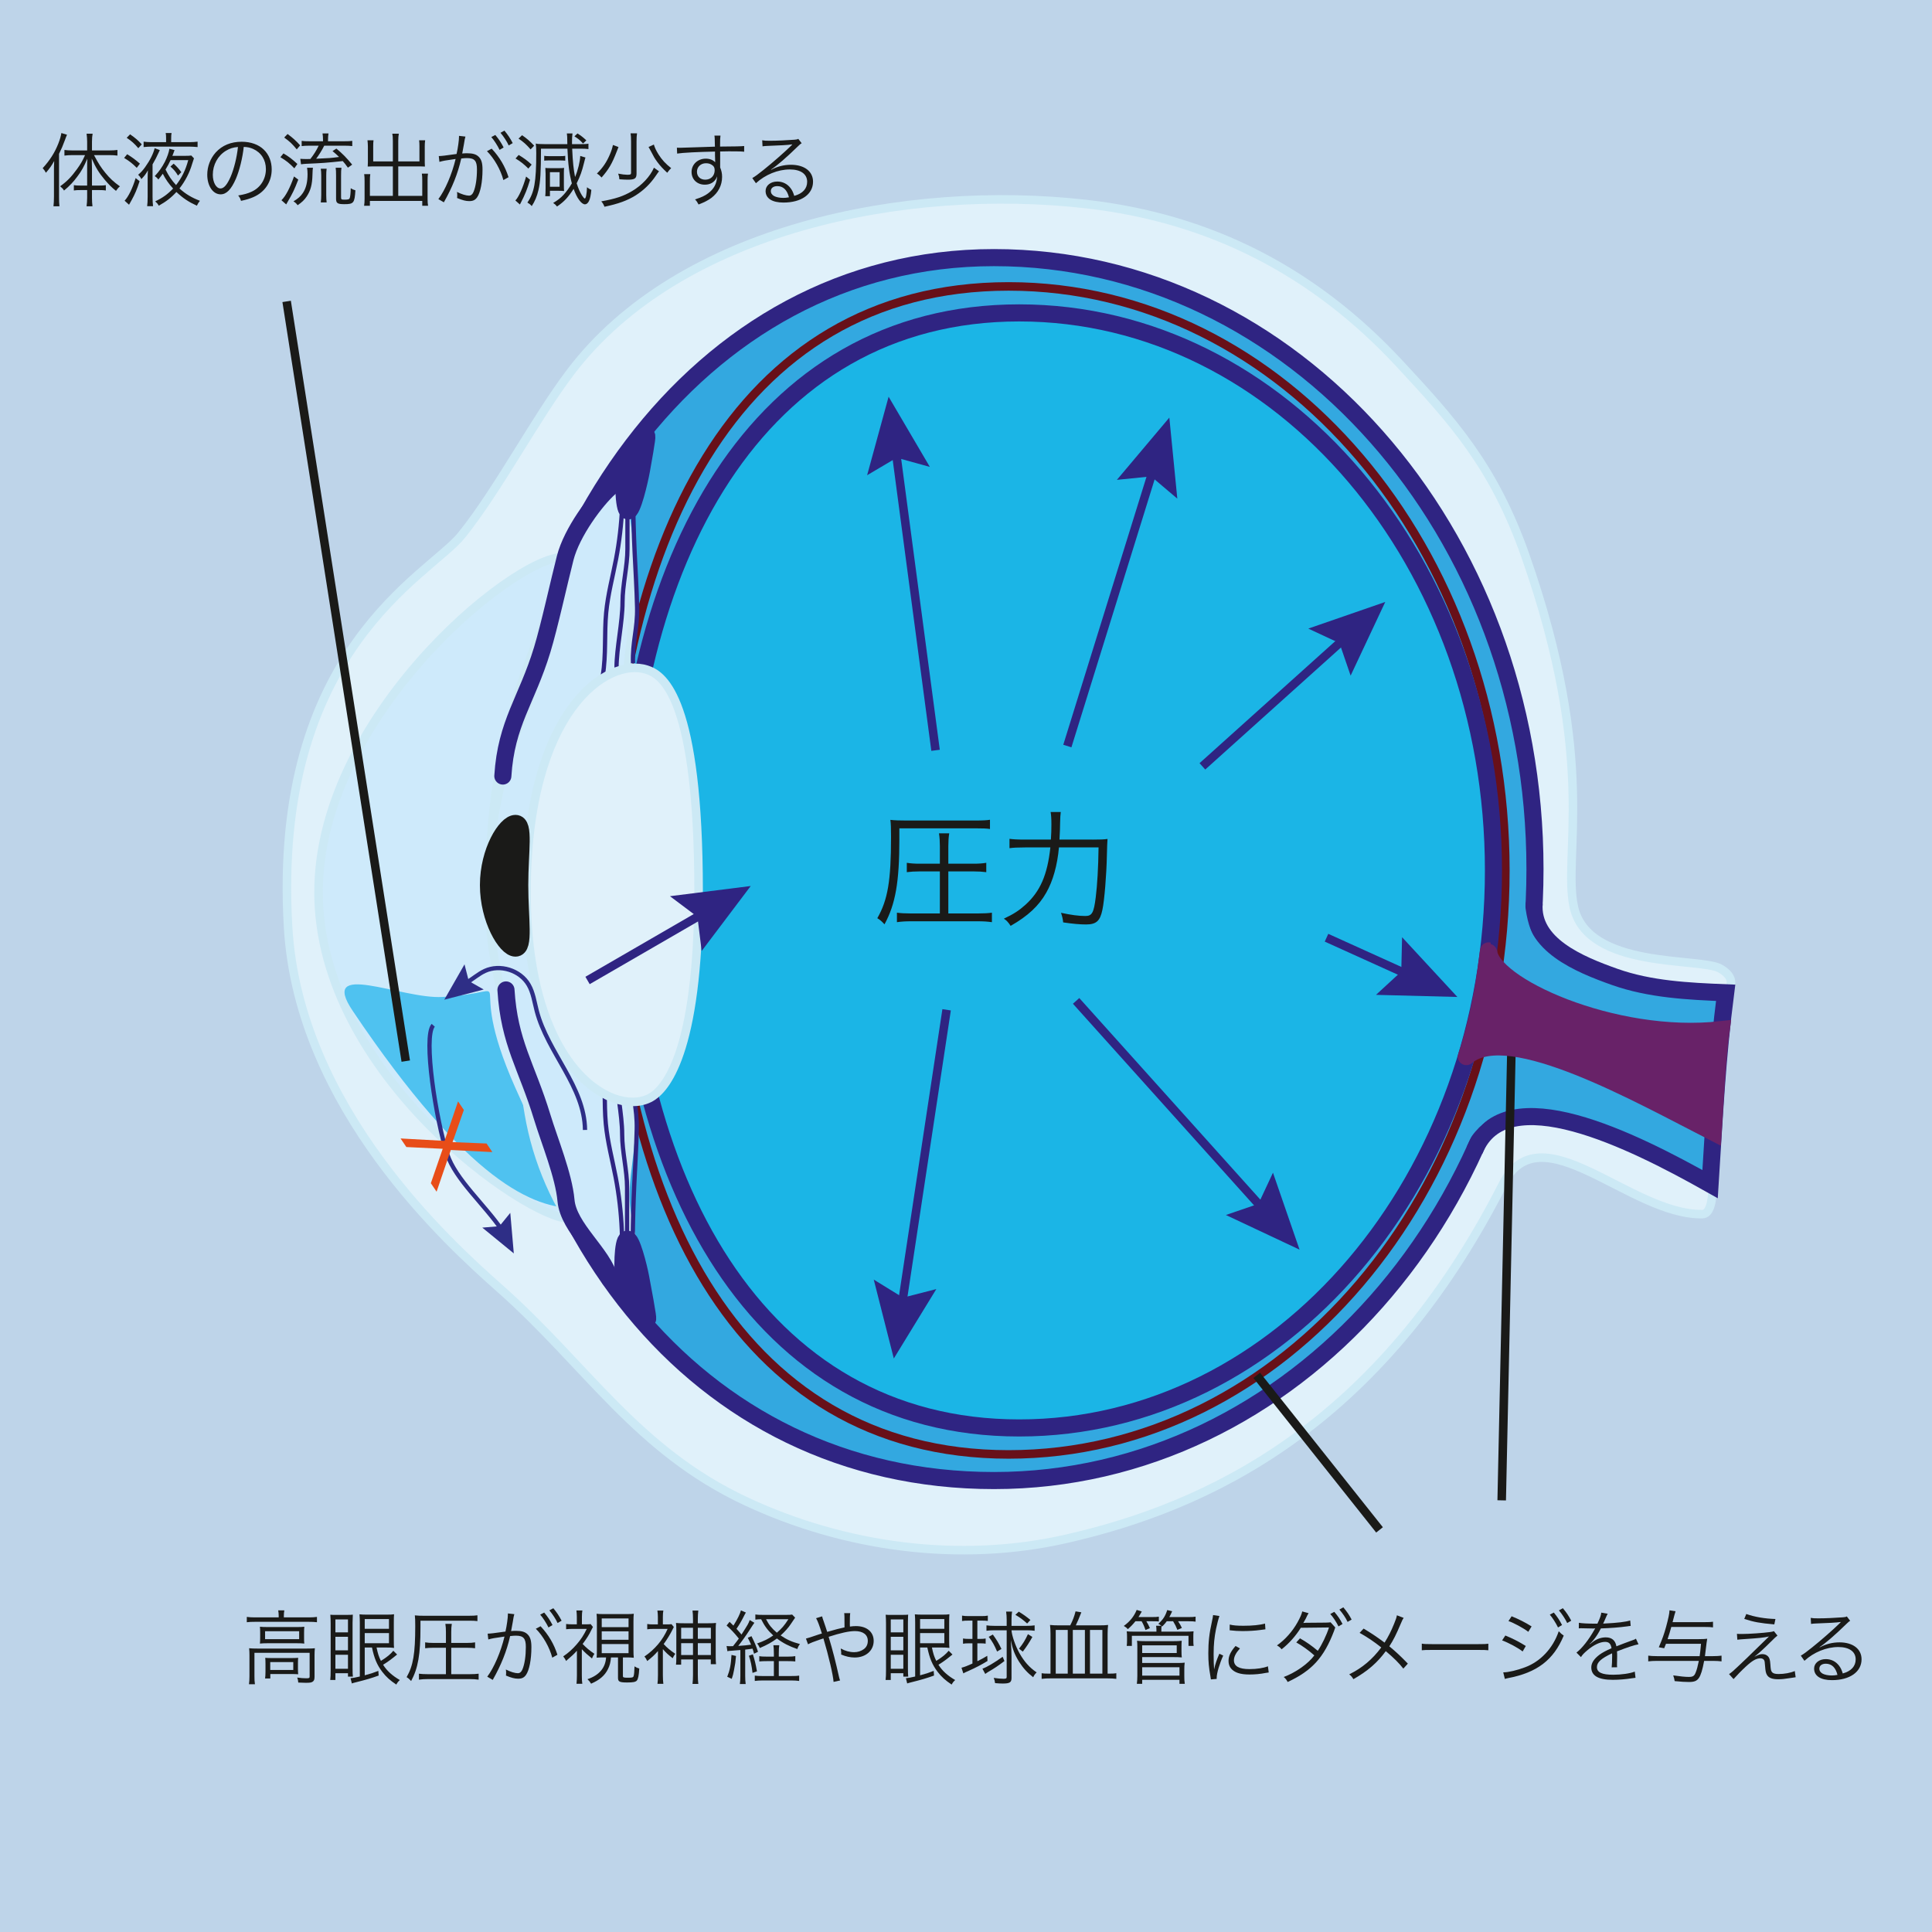 <?xml version="1.0" encoding="UTF-8"?>
<svg xmlns="http://www.w3.org/2000/svg" xmlns:xlink="http://www.w3.org/1999/xlink" width="1439px" height="1439px" viewBox="0 0 1439 1439" version="1.1">
  <title>Mitrogenol_healthy_eye_2_jp</title>
  <g id="Page-1" stroke="none" stroke-width="1" fill="none" fill-rule="evenodd">
    <g id="Mitrogenol_healthy_eye_2_jp">
      <g id="c" fill="#BED4E9" fill-rule="nonzero">
        <rect id="Rectangle" x="0" y="0" width="1439" height="1439"></rect>
      </g>
      <g id="d" transform="translate(213.5, 148.505)">
        <path d="M130.48,249.915 C157.74,215.895 185.22,163.195 211.47,128.585 C292.81,21.335 461.57,-11.645 595.36,3.465 C689.15,14.055 766.07,54.725 828.66,122.085 C868.19,164.625 899.06,198.455 922.5,265.085 C977.11,420.285 950.13,488.145 958.77,527.145 C969.1,573.755 1052.93,564.435 1067.77,572.905 C1075.8,577.485 1079.03,584.045 1071.59,590.955 C1041.05,619.315 1076.95,755.585 1054.32,755.825 C1000.26,756.405 933.96,678.295 905.88,733.485 C813.5,915.075 685.37,973.795 580.68,997.635 C500.97,1015.785 415.54,1003.975 342.33,969.795 C260.55,931.605 223.81,868.785 158.86,811.215 C120.89,777.565 9.04,676.745 1.1,542.415 C-11.19,334.575 106.19,280.255 130.49,249.925 L130.48,249.915 Z" id="Path" stroke="#CCE9F5" stroke-width="6.36" fill="#E0F1FA" fill-rule="nonzero"></path>
        <path d="M929.79,498.815 C929.79,750.345 749.39,954.245 526.85,954.245 C304.31,954.245 155.7,762.755 155.7,511.225 C155.7,259.695 304.31,43.375 526.85,43.375 C749.39,43.375 929.79,247.275 929.79,498.805 L929.79,498.815 Z" id="Path" stroke="#2F2482" stroke-width="12.73" fill="#33A8E0" fill-rule="nonzero"></path>
        <path d="M929.18,524.195 C926.84,554.985 962.8,569.765 989.14,579.105 C1015.48,588.445 1043.88,589.795 1071.8,590.945 C1065.5,640.035 1063.54,680.925 1060.22,733.465 C1002.52,700.995 907.63,653.305 884.74,708.285" id="Path" stroke="#2F2482" stroke-width="12.73" fill="#33A8E0" fill-rule="nonzero"></path>
        <path d="M918.57,507.195 C917.22,574.365 953.9,563.695 950.97,581.265 C950.15,586.175 921.62,545.895 920.74,550.795 C919.63,557.005 890.54,674.435 889.46,680.655 C888.17,688.085 918.84,649.545 917.49,656.955 C915.18,669.645 883.86,684.105 876.8,701.985" id="Path" stroke="#33A8E0" stroke-width="6.36"></path>
        <path d="M907.72,499.805 C907.72,740.035 742.07,934.785 537.73,934.785 C333.39,934.785 240.69,740.035 240.69,499.805 C240.69,259.575 333.39,64.825 537.73,64.825 C742.07,64.825 907.72,259.575 907.72,499.805 Z" id="Path" stroke="#681019" stroke-width="6.36"></path>
        <path d="M898.86,499.805 C898.86,729.145 740.72,915.065 545.64,915.065 C350.56,915.065 250.16,729.145 250.16,499.805 C250.16,270.465 350.56,84.545 545.64,84.545 C740.72,84.545 898.86,270.465 898.86,499.805 Z" id="Path" stroke="#2F2482" stroke-width="12.73" fill="#1BB5E6" fill-rule="nonzero"></path>
        <g id="Group" transform="translate(432.35, 146.975)">
          <line x1="21.01" y1="37.66" x2="50.98" y2="263.37" id="Path" stroke="#2F2482" stroke-width="6.36"></line>
          <polygon id="Path" fill="#2F2482" fill-rule="nonzero" points="0 58.48 22.04 45.45 46.72 52.28 16.01 0"></polygon>
        </g>
        <g id="Group" transform="translate(581.49, 162.535)">
          <line x1="64.7" y1="36.29" x2="0" y2="244.63" id="Path" stroke="#2F2482" stroke-width="6.36"></line>
          <polygon id="Path" fill="#2F2482" fill-rule="nonzero" points="36.89 46.37 62.36 43.8 81.9 60.35 75.96 -5.68434189e-14"></polygon>
        </g>
        <g id="Group" transform="translate(588.01, 596.985)">
          <line x1="141.04" y1="157.02" x2="0" y2="0" id="Path" stroke="#2F2482" stroke-width="6.36"></line>
          <polygon id="Path" fill="#2F2482" fill-rule="nonzero" points="146.63 127.97 135.78 151.17 111.56 159.47 166.43 185.28"></polygon>
        </g>
        <g id="Group" transform="translate(437.29, 603.615)">
          <line x1="20.63" y1="222.15" x2="54.27" y2="1.13686838e-13" id="Path" stroke="#2F2482" stroke-width="6.36"></line>
          <polygon id="Path" fill="#2F2482" fill-rule="nonzero" points="46.61 208.01 21.8 214.38 0 200.95 14.94 259.72"></polygon>
        </g>
        <g id="Group" transform="translate(682.07, 299.845)">
          <line x1="107.94" y1="25.4" x2="1.13686838e-13" y2="122.45" id="Path" stroke="#2F2482" stroke-width="6.36"></line>
          <polygon id="Path" fill="#2F2482" fill-rule="nonzero" points="78.89 19.83 102.1 30.66 110.41 54.88 136.2 0"></polygon>
        </g>
        <g id="Group" transform="translate(774.52, 549.545)">
          <line x1="62.85" y1="28.84" x2="1.13686838e-13" y2="0.39" id="Path" stroke="#2F2482" stroke-width="6.36"></line>
          <polygon id="Path" fill="#2F2482" fill-rule="nonzero" points="56.28 0 55.68 25.6 36.84 42.94 97.46 44.51"></polygon>
        </g>
        <line x1="814" y1="990.995" x2="722.54" y2="875.885" id="Path" stroke="#1A1A18" stroke-width="6.36" fill="#1A1A18" fill-rule="nonzero"></line>
        <line x1="905" y1="968.995" x2="912.67" y2="614.255" id="Path" stroke="#1A1A18" stroke-width="6.36" fill="#1A1A18" fill-rule="nonzero"></line>
        <g id="Group" transform="translate(878.645, 559.245)" fill="#682268" fill-rule="nonzero" stroke="#682268" stroke-width="12.73">
          <path d="M8.545,48.38 C2.795,73.09 -0.935,81.25 0.205,78.84 C0.335,78.57 3.785,73.32 9.535,48.61 C15.285,23.9 16.865,0.58 16.565,0.51 C16.265,0.44 14.295,23.67 8.545,48.38 Z" id="Path"></path>
          <path d="M16.595,0 C16.415,25.39 109.655,68.29 189.825,59.18 C186.985,79.49 185.375,112.53 183.885,135.55 C128.355,107.12 32.735,53.22 0.795,78.63" id="Path"></path>
        </g>
        <path d="M23.76,516.105 C23.76,652.075 179.4,759.065 210.2,759.065 C221.74,759.065 153.49,632.005 151.85,502.005 C150.16,367.675 219.79,270.525 209.07,267.055 C180.06,257.665 23.75,380.135 23.75,516.105 L23.76,516.105 Z" id="Path" stroke="#CCE9F5" stroke-width="6.36" fill="#CEEAFB" fill-rule="nonzero"></path>
        <path d="M49.32,604.595 C135.61,732.775 184.33,751.435 215.12,751.435 C226.66,751.435 215.78,763.745 170.27,661.565 C129.72,570.525 178.67,590.455 116.03,594.055 C85.58,595.805 23.27,565.905 49.32,604.595 Z" id="Path" fill="#4FC2F0" fill-rule="nonzero"></path>
        <line x1="88.72" y1="641.835" x2="0" y2="75.995" id="Path" stroke="#1A1A18" stroke-width="6.36" fill="#1A1A18" fill-rule="nonzero"></line>
        <path d="M193.99,312.515 C189.71,331.585 187.51,351.165 181.62,369.795 C178.55,379.505 174.5,388.875 170.91,398.395 C147.2,461.275 143.85,531.635 161.48,596.485 C165.39,610.855 170.29,624.965 173.5,639.515 C176.99,655.365 178.44,671.605 181.63,687.515 C188.75,722.955 204.7,756.595 227.65,784.535 C235.92,794.595 245.52,804.235 257.76,808.675 C264.16,789.795 254.45,769.635 252.59,749.785 C251.14,734.365 254.49,718.955 255.83,703.525 C259.4,662.235 248.51,621.195 245.58,579.855 C244.35,562.555 244.52,545.185 244.69,527.835 C244.94,502.795 245.18,477.755 245.43,452.715 C245.59,436.265 245.76,419.805 247.09,403.415 C249.77,370.605 257.13,338.215 257.82,305.305 C258.32,281.105 255.21,256.995 252.09,232.995 C251.24,226.435 247.39,210.835 238.49,214.275 C231.7,216.895 223.27,237.395 219.89,243.615 C208.14,265.245 199.38,288.495 193.98,312.515 L193.99,312.515 Z" id="Path" stroke="#CCE9F5" stroke-width="6.36" fill="#CEEAFB" fill-rule="nonzero"></path>
        <path d="M245.7,348.935 C245.7,334.305 250.17,314.905 250.17,300.015 C250.17,286.875 253.84,273.215 253.84,260.415 C253.84,235.975 253.84,210.235 253.84,185.185" id="Path" stroke="#2F2482" stroke-width="3.18"></path>
        <path d="M257.99,345.515 C257.36,329.805 261.4,319.825 261.03,303.835 C260.71,289.725 259.82,276.275 259.18,262.525 C257.97,236.275 257.67,208.635 258.32,181.725" id="Path" stroke="#2F2482" stroke-width="3.18"></path>
        <path d="M235.47,354.555 C238.01,339.325 236.53,323.345 237.99,307.845 C239.28,294.165 242.83,281.125 245.38,267.795 C250.24,242.345 251.42,215.545 248.82,189.455" id="Path" stroke="#2F2482" stroke-width="3.18"></path>
        <path d="M262.13,186.795 C265.44,187.755 272.87,154.045 264.27,201.795 C262.92,209.305 257.51,232.965 254.2,232.005 C250.89,231.045 250.18,205.655 252.3,198.325 C254.42,190.995 258.82,185.835 262.13,186.795 Z" id="Path" stroke="#2F2482" stroke-width="12.73" fill="#33A8E0" fill-rule="nonzero"></path>
        <path d="M245.43,647.455 C245.43,662.085 249.9,681.485 249.9,696.375 C249.9,709.515 253.57,723.175 253.57,735.975 C253.57,760.415 253.57,786.155 253.57,811.205" id="Path" stroke="#2F2482" stroke-width="3.18"></path>
        <path d="M257.72,650.875 C257.09,666.585 261.13,676.565 260.76,692.555 C260.44,706.665 259.55,720.115 258.91,733.865 C257.7,760.115 257.4,787.755 258.05,814.665" id="Path" stroke="#2F2482" stroke-width="3.18"></path>
        <path d="M235.21,641.835 C237.75,657.065 236.27,673.045 237.73,688.545 C239.02,702.225 242.57,715.265 245.12,728.595 C249.98,754.045 251.16,780.845 248.56,806.935" id="Path" stroke="#2F2482" stroke-width="3.18"></path>
        <path d="M261.5,817.725 C264.81,816.765 275.08,863.335 263.64,802.725 C262.23,795.225 256.88,773.545 253.57,774.505 C250.26,775.465 249.55,798.865 251.67,806.195 C253.79,813.525 258.19,818.685 261.5,817.725 Z" id="Path" stroke="#2F2482" stroke-width="12.73" fill="#33A8E0" fill-rule="nonzero"></path>
        <path d="M178.67,516.105 C178.67,652.075 246.86,685.145 272.51,668.115 C283.09,661.095 308.39,631.995 306.76,502.005 C305.07,367.675 278.86,353.715 268.15,350.245 C239.14,340.855 178.67,380.125 178.67,516.095 L178.67,516.105 Z" id="Path" stroke="#CCE9F5" stroke-width="6.36" fill="#E0F1FA" fill-rule="nonzero"></path>
        <path d="M240.69,214.705 C230.29,223.875 212.42,247.815 207.48,267.065 C202.86,285.085 195.77,317.645 190.35,335.445 C178.79,373.405 163.49,389.895 161.03,429.505" id="Path" stroke="#2F2482" stroke-width="12.73" stroke-linecap="round"></path>
        <path d="M240.69,804.195 C235.75,784.955 209.91,766.385 208.06,745.565 C206.41,727.035 195.76,701.255 190.34,683.465 C178.78,645.505 165.81,628.425 163.36,588.825" id="Path" stroke="#2F2482" stroke-width="12.73" stroke-linecap="round"></path>
        <path d="M150.32,510.745 C150.32,536.115 163.45,557.665 170.45,557.665 C177.45,557.665 173.61,536.115 173.61,510.745 C173.61,485.375 177.46,464.805 170.45,464.805 C163.44,464.805 150.32,485.375 150.32,510.745 Z" id="Path" stroke="#1A1A18" stroke-width="12.73" fill="#1A1A18" fill-rule="nonzero"></path>
        <g id="Group" transform="translate(224.12, 511.415)">
          <line x1="88.66" y1="19.03" x2="0" y2="70.36" id="Path" stroke="#2F2482" stroke-width="6.36"></line>
          <polygon id="Path" fill="#2F2482" fill-rule="nonzero" points="61.38 7.59 81.85 22.97 85 48.39 121.54 -1.13686838e-13"></polygon>
        </g>
        <g id="Group" transform="translate(117.43, 569.765)">
          <path d="M104.8,123.35 C104.51,91.18 76.98,65.82 68.85,34.69 C67.13,28.1 66.24,21.15 62.84,15.26 C56.58,4.41 41.56,-0.35 30.19,4.91 C25.4,7.12 21.43,10.76 16.85,13.38 C16.29,13.7 15.69,14.17 15.05,14.74" id="Path" stroke="#2E2E86" stroke-width="3.18"></path>
          <polygon id="Path" fill="#2E2E86" fill-rule="nonzero" points="15.05 0 18.22 12.41 29.35 18.74 -5.68434189e-14 26.32"></polygon>
        </g>
        <g id="Group" transform="translate(106.397, 615.155)">
          <path d="M2.783,0 C-4.937,8.54 5.003,71.13 13.173,95.98 C19.423,115 41.233,133.66 54.263,152.94" id="Path" stroke="#2E2E86" stroke-width="3.18"></path>
          <polygon id="Path" fill="#2E2E86" fill-rule="nonzero" points="39.333 150.71 52.093 149.64 60.173 139.71 62.793 169.91"></polygon>
        </g>
        <polygon id="Path" fill="#E84D18" fill-rule="nonzero" points="107.41 732.775 116.25 707.145 89.17 705.835 84.85 699.445 117.61 701.245 127.67 671.835 131.99 678.225 123.58 702.175 148.9 703.205 153.22 709.595 122.28 708.035 111.68 739.095 107.4 732.765"></polygon>
      </g>
      <g id="e" transform="translate(31.79, 97.29)" fill="#1A1A18" fill-rule="nonzero">
        <g id="Group" transform="translate(152.03, 1099.88)">
          <path d="M23.76,6.36 C23.76,4.8 23.64,3.66 23.4,2.28 L27.96,2.28 C27.72,3.6 27.6,4.74 27.6,6.3 L27.6,7.5 L46.32,7.5 C48.84,7.5 50.4,7.38 52.26,7.14 L52.26,11.1 C50.34,10.86 48.72,10.8 46.32,10.8 L5.94,10.8 C3.6,10.8 1.86,10.86 5.68434189e-14,11.1 L5.68434189e-14,7.14 C1.74,7.38 3.48,7.5 6.06,7.5 L23.76,7.5 L23.76,6.36 L23.76,6.36 Z M1.98,35.88 C1.98,33.78 1.92,32.28 1.74,30.48 C3.48,30.66 5.16,30.72 7.68,30.72 L44.88,30.72 C47.82,30.72 49.14,30.66 50.7,30.48 C50.52,32.34 50.46,33.66 50.46,35.76 L50.46,51.66 C50.46,53.7 50.1,54.72 49.08,55.38 C48.12,56.04 47.1,56.22 43.92,56.22 C42.54,56.22 42.18,56.22 38.34,56.04 C38.22,54.42 38.04,53.7 37.56,52.32 C39.96,52.68 42.24,52.86 44.34,52.86 C46.44,52.86 46.8,52.68 46.8,51.48 L46.8,33.9 L5.7,33.9 L5.7,51.18 C5.7,53.82 5.76,55.26 6.06,57.3 L1.62,57.3 C1.86,55.68 1.98,53.58 1.98,51.24 L1.98,35.88 L1.98,35.88 Z M9.96,19.02 C9.96,17.1 9.9,15.72 9.78,14.46 C11.34,14.64 12.9,14.7 15.48,14.7 L37.74,14.7 C40.08,14.7 41.16,14.64 42.84,14.46 C42.72,16.2 42.66,17.04 42.66,19.08 L42.66,22.32 C42.66,24.96 42.66,25.68 42.84,27 C41.1,26.82 39.9,26.76 37.32,26.76 L15.18,26.76 C12.9,26.76 11.7,26.82 9.78,27 C9.9,25.74 9.96,24.66 9.96,22.32 L9.96,19.02 L9.96,19.02 Z M13.62,23.7 L39,23.7 L39,17.82 L13.62,17.82 L13.62,23.7 Z M38.1,45.6 C38.1,47.76 38.16,48.66 38.28,49.86 C36.72,49.74 34.86,49.68 32.76,49.68 L17.52,49.68 L17.52,52.98 L13.62,52.98 C13.8,51.72 13.92,50.16 13.92,48 L13.92,42 C13.92,40.08 13.86,38.88 13.74,37.62 C15.12,37.74 16.38,37.8 18.6,37.8 L33,37.8 C35.28,37.8 36.72,37.74 38.28,37.62 C38.16,38.82 38.1,39.72 38.1,41.7 L38.1,45.6 L38.1,45.6 Z M17.46,46.68 L34.62,46.68 L34.62,40.8 L17.46,40.8 L17.46,46.68 Z" id="Shape"></path>
          <path d="M62.16,54.12 C62.4,52.2 62.46,50.1 62.46,46.74 L62.46,12.06 C62.46,9.66 62.4,8.28 62.22,5.52 C63.66,5.64 63.78,5.64 66.66,5.64 L74.58,5.64 C77.1,5.64 77.94,5.58 78.96,5.46 C78.88,6.22 78.82,8.22 78.78,11.46 L78.78,45 C78.78,48.66 78.84,50.1 79.02,51.6 L75.36,51.6 L75.36,49.08 L66,49.08 L66,54.12 L62.16,54.12 L62.16,54.12 Z M66,18.66 L75.36,18.66 L75.36,9 L66,9 L66,18.66 Z M66,32.04 L75.36,32.04 L75.36,21.96 L66,21.96 L66,32.04 Z M66,45.78 L75.36,45.78 L75.36,35.34 L66,35.34 L66,45.78 Z M87.84,29.94 L87.84,50.64 C92.16,49.5 94.14,48.84 97.98,47.34 L98.22,50.82 C92.88,52.74 89.34,53.82 80.7,55.98 C79.62,56.22 78.9,56.46 78.24,56.7 L77.28,52.8 C79.2,52.62 80.16,52.44 84.18,51.54 L84.18,11.46 C84.18,9.24 84.12,7.44 83.94,5.22 C85.74,5.4 87.18,5.46 89.82,5.46 L103.92,5.46 C106.86,5.46 108.48,5.4 109.68,5.16 C109.56,6.54 109.5,8.1 109.5,11.76 L109.5,24.18 C109.5,27.78 109.56,29.22 109.68,30.24 C108.06,30 106.56,29.94 103.98,29.94 L96.66,29.94 C97.62,34.5 98.28,36.66 99.9,39.9 C104.64,36.9 106.98,34.98 109.14,32.34 L111.96,35.16 C106.74,39.36 105.54,40.26 101.52,42.78 C104.34,47.28 108.24,50.82 114,54.18 C112.74,55.26 112.2,55.98 111.36,57.54 C106.74,54.48 103.8,51.84 100.86,48 C96.96,42.84 94.98,38.16 93.24,29.94 L87.84,29.94 L87.84,29.94 Z M87.84,16.02 L105.9,16.02 L105.9,8.76 L87.84,8.76 L87.84,16.02 Z M87.84,26.76 L105.9,26.76 L105.9,19.2 L87.84,19.2 L87.84,26.76 Z" id="Shape"></path>
          <path d="M129.36,15 C129.36,35.04 127.56,45.42 122.4,54.9 C121.2,53.58 120.36,52.8 119.04,52.02 C123.96,43.44 125.46,34.5 125.46,13.92 C125.46,9.9 125.4,7.92 125.16,6 C127.32,6.24 129.36,6.3 132.48,6.3 L165.06,6.3 C168.48,6.3 170.4,6.18 171.78,5.94 L171.78,10.26 C170.04,10.02 168.42,9.96 165.06,9.96 L129.36,9.96 L129.36,15 Z M148.32,30.12 L138.96,30.12 C136.5,30.12 134.7,30.24 132.84,30.48 L132.84,26.1 C134.64,26.4 136.62,26.52 138.96,26.52 L148.32,26.52 L148.32,18.3 C148.32,16.2 148.2,14.16 147.9,12.3 L152.7,12.3 C152.4,14.1 152.28,16.14 152.28,18.3 L152.28,26.52 L163.92,26.52 C166.44,26.52 168.3,26.4 170.04,26.1 L170.04,30.48 C168.18,30.24 166.44,30.12 163.92,30.12 L152.28,30.12 L152.28,49.8 L166.08,49.8 C168.96,49.8 171,49.68 172.68,49.44 L172.68,53.88 C170.58,53.58 168.6,53.46 166.14,53.46 L134.76,53.46 C132.3,53.46 130.32,53.58 128.22,53.88 L128.22,49.44 C130.02,49.68 131.94,49.8 134.7,49.8 L148.32,49.8 L148.32,30.12 Z" id="Shape"></path>
          <path d="M179.4,19.62 C181.56,19.56 183.84,19.32 192.66,18.06 C193.68,13.56 194.46,7.86 194.46,5.34 L194.46,4.56 L199.26,5.1 C198.9,6.24 198.6,7.62 198.12,10.86 C197.88,12.36 197.34,15.12 196.86,17.7 C198.24,17.58 199.02,17.52 200.4,17.52 C204.66,17.52 207.18,18.24 209.04,20.04 C211.14,22.02 211.98,24.78 211.98,29.7 C211.98,38.88 210.42,46.86 207.96,50.34 C206.52,52.38 204.9,53.16 202.08,53.16 C199.5,53.16 196.98,52.5 193.02,50.82 C193.14,49.92 193.14,49.5 193.14,48.66 C193.14,47.76 193.14,47.4 192.96,46.32 C196.38,48.06 199.74,49.08 201.9,49.08 C203.4,49.08 204.54,48.12 205.32,46.2 C206.94,42.36 207.84,36.24 207.84,29.52 C207.84,23.16 206.04,21.12 200.46,21.12 C199.14,21.12 198.36,21.18 196.14,21.42 C193.62,32.64 189.42,43.08 183.18,54.06 L179.1,51.66 C184.08,45.12 189.24,33.12 191.94,21.78 C184.26,22.86 182.58,23.16 179.88,23.94 L179.4,19.62 L179.4,19.62 Z M218.82,14.1 C224.76,20.46 228.84,27.42 231.36,35.34 L227.52,37.5 C225.54,29.88 220.68,21.3 215.28,15.96 L218.82,14.1 L218.82,14.1 Z M221.52,3.9 C224.22,7.14 225.9,9.66 227.7,13.2 L224.7,15 C223.2,11.82 220.32,7.38 218.52,5.46 L221.52,3.9 Z M228.3,0.66 C231,3.96 232.5,6.18 234.48,9.96 L231.48,11.7 C230.22,8.88 227.7,4.98 225.36,2.28 L228.3,0.66 Z" id="Shape"></path>
          <path d="M249.54,50.64 C249.54,53.7 249.66,55.62 249.9,56.94 L245.58,56.94 C245.76,55.08 245.88,53.04 245.88,50.64 L245.88,32.34 C243.3,35.16 242.58,35.82 237.78,39.96 C237.42,39 236.4,37.38 235.68,36.54 C239.4,34.02 242.52,31.26 245.58,27.72 C248.76,24.12 250.98,20.7 253.2,16.08 L242.46,16.08 C240.96,16.08 239.46,16.14 237.84,16.32 L237.84,12.42 C239.4,12.6 240.72,12.66 242.34,12.66 L245.82,12.66 L245.82,7.08 C245.82,5.64 245.7,3.72 245.52,2.34 L249.96,2.34 C249.72,3.48 249.6,5.22 249.6,7.14 L249.6,12.66 L253.26,12.66 C254.76,12.66 255.6,12.6 256.08,12.48 L257.82,14.64 C257.52,15.12 257.28,15.54 256.68,16.8 C255.06,20.28 253.02,23.46 250.14,27.3 C252.78,30.06 255.24,32.16 258.9,34.62 C258.12,35.76 257.58,36.78 257.1,38.1 C253.62,35.28 251.82,33.66 249.54,31.2 L249.54,50.64 L249.54,50.64 Z M266.4,37.32 C263.82,37.32 261.9,37.38 260.58,37.5 C260.7,36.06 260.76,33.96 260.76,31.44 L260.76,10.92 C260.76,7.86 260.7,6.78 260.52,4.8 C262.02,4.98 263.22,5.04 266.4,5.04 L282.48,5.04 C285.54,5.04 286.74,4.98 288.24,4.8 C288.06,6.42 288,7.98 288,10.92 L288,31.44 C288,34.32 288.06,35.7 288.24,37.56 C286.56,37.38 284.82,37.32 282.42,37.32 L280.14,37.32 L280.14,51.24 C280.14,52.26 280.8,52.44 283.98,52.44 C287.16,52.44 287.82,52.2 288.12,51.18 C288.48,50.1 288.66,47.82 288.78,43.98 C290.1,44.82 290.88,45.18 292.32,45.6 C292.02,50.82 291.48,53.46 290.46,54.6 C289.5,55.62 287.64,55.98 283.32,55.98 C277.62,55.98 276.48,55.38 276.48,52.5 L276.48,37.32 L271.26,37.32 C270.96,41.04 270.3,43.44 268.98,46.08 C266.58,50.88 262.8,54.12 256.44,56.88 C255.6,55.5 255.06,54.84 253.74,53.52 C262.32,50.7 267.18,45.06 267.6,37.32 L266.4,37.32 L266.4,37.32 Z M264.36,14.76 L284.34,14.76 L284.34,8.28 L264.36,8.28 L264.36,14.76 Z M264.36,24.18 L284.34,24.18 L284.34,17.88 L264.36,17.88 L264.36,24.18 Z M264.36,34.14 L284.34,34.14 L284.34,27.36 L264.36,27.36 L264.36,34.14 Z" id="Shape"></path>
          <path d="M309.9,50.52 C309.9,53.22 310.02,54.96 310.26,57 L305.88,57 C306.12,55.5 306.24,53.22 306.24,50.52 L306.24,32.58 C303.42,35.76 302.04,37.02 298.26,40.02 C297.48,38.4 297.12,37.74 296.16,36.66 C303.96,31.32 309.84,24.36 313.44,16.08 L302.94,16.08 C300.96,16.08 299.7,16.14 298.26,16.38 L298.26,12.42 C299.64,12.66 300.66,12.72 302.76,12.72 L306.18,12.72 L306.18,7.08 C306.18,5.7 306.06,3.72 305.82,2.4 L310.26,2.4 C310.02,3.42 309.9,5.28 309.9,7.14 L309.9,12.72 L312.9,12.72 C314.64,12.72 315.66,12.66 316.32,12.54 L318.06,14.64 C317.9,14.88 317.62,15.44 317.22,16.32 C315.78,19.38 312.84,24.24 310.5,27.36 C312.9,30 315.3,32.04 319.14,34.62 C318.24,35.88 317.7,36.72 317.22,37.92 C313.74,35.22 312.06,33.66 309.9,31.14 L309.9,50.52 L309.9,50.52 Z M332.34,8.76 C332.34,6.18 332.22,4.2 331.98,2.4 L336.3,2.4 C336.06,4.44 335.94,6.18 335.94,8.82 L335.94,11.88 L343.62,11.88 C346.68,11.88 348.06,11.82 349.5,11.64 C349.32,13.08 349.26,14.22 349.26,16.92 L349.26,36.9 C349.26,39.42 349.32,40.8 349.5,42.36 L345.6,42.36 L345.6,38.82 L335.94,38.82 L335.94,50.22 C335.94,53.1 336.06,55.26 336.3,57.06 L331.98,57.06 C332.22,55.02 332.34,53.1 332.34,50.34 L332.34,38.82 L323.52,38.82 L323.52,42.72 L319.68,42.72 C319.86,41.16 319.92,39.72 319.92,37.26 L319.92,16.92 C319.92,14.52 319.86,13.26 319.68,11.64 C321,11.82 322.56,11.88 325.56,11.88 L332.34,11.88 L332.34,8.76 L332.34,8.76 Z M323.52,15.24 L323.52,23.46 L332.34,23.46 L332.34,15.24 L323.52,15.24 Z M323.52,26.7 L323.52,35.52 L332.34,35.52 L332.34,26.7 L323.52,26.7 Z M345.66,23.46 L345.66,15.24 L335.94,15.24 L335.94,23.46 L345.66,23.46 Z M345.66,35.52 L345.66,26.7 L335.94,26.7 L335.94,35.52 L345.66,35.52 Z" id="Shape"></path>
          <path d="M357.36,28.8 C358.2,28.92 358.74,28.98 359.76,28.98 C360.42,28.98 360.78,28.98 362.16,28.92 C364.32,26.22 365.76,24.3 366.48,23.28 C363.24,19.2 360.36,16.2 357.36,13.56 L359.58,10.8 C360.96,12.12 361.44,12.6 362.46,13.62 C365.58,8.64 367.5,4.62 368.04,2.28 L371.76,3.9 C371.34,4.56 371.04,4.98 370.5,6.12 C368.4,10.26 366.96,12.78 364.74,16.02 C366.42,17.82 366.96,18.48 368.46,20.28 C373.38,12.6 373.68,12.06 374.58,9.48 L378.06,11.52 C377.62,12.08 376.36,13.98 374.28,17.22 C372.18,20.52 368.64,25.5 366.06,28.74 C369.96,28.5 372.54,28.26 375.6,27.84 C374.64,25.62 374.34,24.96 373.14,22.68 L375.9,21.48 C378.42,26.58 379.32,28.68 380.76,33.12 L377.82,34.56 C377.34,32.7 377.16,32.16 376.68,30.78 C374.46,31.14 373.44,31.26 371.22,31.5 L371.22,51.12 C371.22,53.7 371.34,55.32 371.58,57.12 L367.26,57.12 C367.5,55.26 367.62,53.52 367.62,51.12 L367.62,31.8 C365.82,31.96 363.34,32.16 360.18,32.4 C359.4,32.4 358.74,32.52 357.96,32.7 L357.36,28.8 L357.36,28.8 Z M364.38,36.24 C364.02,40.56 363.78,42.24 362.88,46.8 C362.34,49.68 362.1,50.64 361.2,53.28 L357.84,51.72 C359.76,46.98 360.6,42.84 361.02,35.46 L364.38,36.24 Z M376.92,35.04 C378.24,39 379.02,42.12 379.98,47.7 L376.68,48.84 C375.96,43.08 375.48,40.62 373.98,36.06 L376.92,35.04 L376.92,35.04 Z M403.02,36.72 C405.6,36.72 407.1,36.6 408.54,36.36 L408.54,40.32 C406.92,40.14 405.36,40.08 403.02,40.08 L396.24,40.08 L396.24,51.18 L405.48,51.18 C408.48,51.18 409.98,51.12 411.42,50.88 L411.42,54.84 C409.68,54.6 407.94,54.48 405.48,54.48 L384.3,54.48 C381.9,54.48 380.1,54.6 378.36,54.84 L378.36,50.88 C380.1,51.12 381.66,51.18 384,51.18 L392.58,51.18 L392.58,40.08 L387.3,40.08 C384.96,40.08 383.34,40.14 381.72,40.32 L381.72,36.36 C383.16,36.66 384.54,36.72 387.3,36.72 L392.58,36.72 L392.58,34.5 C392.58,31.32 392.46,29.58 392.22,28.26 L396.6,28.26 C396.36,29.64 396.24,31.38 396.24,34.5 L396.24,36.72 L403.02,36.72 Z M408.42,7.68 C407.86,8.44 406.82,9.98 405.3,12.3 C403.56,15 400.68,18.24 397.62,20.94 C402.18,24.06 406.08,25.8 412.02,27.36 C411.06,28.56 410.7,29.22 410.04,31.08 C403.92,28.98 399.36,26.64 394.86,23.22 C391.14,25.98 387.66,27.96 382.14,30.3 C381.42,28.68 380.82,27.78 380.04,26.94 C385.32,25.08 388.38,23.58 392.1,20.94 C388.14,17.34 385.68,14.04 383.1,8.88 C381.3,8.88 380.16,9 378.78,9.18 L378.78,5.34 C380.1,5.58 381.72,5.64 384.66,5.64 L401.58,5.64 C403.98,5.64 405.18,5.58 406.2,5.4 L408.42,7.68 L408.42,7.68 Z M386.76,8.88 C389.04,13.26 391.02,15.66 394.8,18.9 C398.4,15.84 400.44,13.5 403.38,8.88 L386.76,8.88 Z" id="Shape"></path>
          <path d="M428.52,6.72 C428.82,8.04 429,8.58 429.66,10.38 C430.86,13.92 431.46,15.6 432.3,18.3 C437.9,16.66 442.2,15.54 445.2,14.94 C445.2,6.36 445.14,5.82 444.96,4.32 L449.46,4.32 C449.22,5.88 449.16,7.74 449.16,12.42 C449.16,12.48 449.16,13.62 449.22,14.34 C450.9,14.1 452.22,13.98 453.72,13.98 C461.76,13.98 466.92,18.3 466.92,25.02 C466.92,32.22 461.04,37.38 452.82,37.38 C449.46,37.38 446.22,36.66 442.68,35.16 C442.74,34.68 442.74,34.26 442.74,34.08 C442.74,33.36 442.68,33 442.38,30.66 C445.56,32.46 448.98,33.42 452.46,33.42 C455.04,33.42 457.68,32.58 459.66,31.08 C461.58,29.64 462.54,27.54 462.54,24.96 C462.54,20.4 459,17.7 452.94,17.7 C448.56,17.7 442.08,19.14 433.38,21.96 C436.44,32.16 438.6,40.62 441.12,51.9 C441.42,53.16 441.54,53.46 441.9,54.48 L437.04,55.56 C436.74,50.64 433.38,36.18 429.48,23.16 C429.12,23.32 428.04,23.68 426.24,24.24 C422.82,25.38 419.64,26.64 418.02,27.54 L416.46,23.28 C417.58,23.04 420.52,22.1 425.28,20.46 C426.78,19.92 427.38,19.8 428.34,19.5 C426.48,13.5 425.16,10.02 424.02,8.1 L428.52,6.72 Z" id="Path"></path>
          <path d="M475.8,54.12 C476.04,52.2 476.1,50.1 476.1,46.74 L476.1,12.06 C476.1,9.66 476.04,8.28 475.86,5.52 C477.3,5.64 477.42,5.64 480.3,5.64 L488.22,5.64 C490.74,5.64 491.58,5.58 492.6,5.46 C492.52,6.22 492.46,8.22 492.42,11.46 L492.42,45 C492.42,48.66 492.48,50.1 492.66,51.6 L489,51.6 L489,49.08 L479.64,49.08 L479.64,54.12 L475.8,54.12 L475.8,54.12 Z M479.64,18.66 L489,18.66 L489,9 L479.64,9 L479.64,18.66 Z M479.64,32.04 L489,32.04 L489,21.96 L479.64,21.96 L479.64,32.04 Z M479.64,45.78 L489,45.78 L489,35.34 L479.64,35.34 L479.64,45.78 Z M501.48,29.94 L501.48,50.64 C505.8,49.5 507.78,48.84 511.62,47.34 L511.86,50.82 C506.52,52.74 502.98,53.82 494.34,55.98 C493.26,56.22 492.54,56.46 491.88,56.7 L490.92,52.8 C492.84,52.62 493.8,52.44 497.82,51.54 L497.82,11.46 C497.82,9.24 497.76,7.44 497.58,5.22 C499.38,5.4 500.82,5.46 503.46,5.46 L517.56,5.46 C520.5,5.46 522.12,5.4 523.32,5.16 C523.2,6.54 523.14,8.1 523.14,11.76 L523.14,24.18 C523.14,27.78 523.2,29.22 523.32,30.24 C521.7,30 520.2,29.94 517.62,29.94 L510.3,29.94 C511.26,34.5 511.92,36.66 513.54,39.9 C518.28,36.9 520.62,34.98 522.78,32.34 L525.6,35.16 C520.38,39.36 519.18,40.26 515.16,42.78 C517.98,47.28 521.88,50.82 527.64,54.18 C526.38,55.26 525.84,55.98 525,57.54 C520.38,54.48 517.44,51.84 514.5,48 C510.6,42.84 508.62,38.16 506.88,29.94 L501.48,29.94 L501.48,29.94 Z M501.48,16.02 L519.54,16.02 L519.54,8.76 L501.48,8.76 L501.48,16.02 Z M501.48,26.76 L519.54,26.76 L519.54,19.2 L501.48,19.2 L501.48,26.76 Z" id="Shape"></path>
          <path d="M537.78,9.9 C535.26,9.9 534.36,9.96 532.74,10.2 L532.74,6.18 C534.3,6.48 535.56,6.54 537.9,6.54 L547.08,6.54 C549.3,6.54 550.44,6.48 551.94,6.18 L551.94,10.14 C550.44,9.96 549.18,9.9 547.2,9.9 L544.14,9.9 L544.14,23.52 L546.36,23.52 C548.22,23.52 548.88,23.46 550.32,23.22 L550.32,27.06 C548.94,26.88 547.92,26.82 546.36,26.82 L544.14,26.82 L544.14,40.14 C547.08,38.7 548.28,38.04 551.52,36.12 L551.7,39.96 C547.02,42.84 543.06,44.88 537.48,47.4 C535.44,48.24 534.9,48.54 533.7,49.2 L532.32,45 C534.78,44.34 536.94,43.5 540.48,41.88 L540.48,26.82 L537.54,26.82 C535.86,26.82 534.84,26.88 533.46,27.12 L533.46,23.22 C534.78,23.46 535.86,23.52 537.6,23.52 L540.48,23.52 L540.48,9.9 L537.78,9.9 L537.78,9.9 Z M564.3,40.02 C559.56,43.62 556.68,45.54 552.42,48 C551.58,48.48 550.68,49.14 550.02,49.62 L547.92,45.72 C551.52,44.4 556.74,41.28 562.98,36.84 L564.3,40.02 L564.3,40.02 Z M556.68,17.1 C554.4,17.1 552.6,17.22 550.92,17.46 L550.92,13.44 C552.6,13.68 554.34,13.8 556.8,13.8 L565.98,13.8 L565.98,9.18 C565.98,7.08 565.86,5.16 565.56,3.18 L570,3.18 C569.7,5.04 569.58,6.78 569.58,8.94 L569.58,13.8 L580.98,13.8 C583.38,13.8 585.18,13.68 586.8,13.44 L586.8,17.46 C585.06,17.22 583.26,17.1 581.1,17.1 L569.58,17.1 C569.76,20.88 572.52,28.92 575.52,34.2 C579.06,40.44 582.84,44.76 588.3,48.48 C587.16,49.56 586.5,50.46 585.72,52.08 C581.34,48.72 578.22,45.24 575.22,40.56 C571.98,35.34 570.42,31.32 569.04,24.54 C569.4,29.52 569.58,34.08 569.58,36.66 L569.58,52.62 C569.58,55.92 568.26,56.76 563.1,56.76 C561.42,56.76 560.1,56.7 557.34,56.46 C557.1,54.78 556.92,53.94 556.32,52.56 C559.14,52.98 561.66,53.22 563.64,53.22 C565.62,53.22 565.98,52.92 565.98,51.72 L565.98,17.1 L556.68,17.1 L556.68,17.1 Z M558.84,32.94 C556.8,28.14 555.36,25.56 552.6,21.96 L555.66,20.28 C558.6,24.36 559.98,26.58 562.08,31.02 L558.84,32.94 L558.84,32.94 Z M581.22,12.06 C578.1,9.24 576.12,7.74 572.46,5.58 L574.98,3.24 C578.52,5.4 580.62,6.9 583.68,9.42 L581.22,12.06 L581.22,12.06 Z M575.16,30.78 C577.98,27.36 579.78,24.42 581.82,19.98 L585.12,22.08 C582.78,26.28 580.86,29.22 577.98,33 L575.16,30.78 L575.16,30.78 Z" id="Shape"></path>
          <path d="M613.32,13.44 C615.24,9.66 616.38,6.66 617.28,3 L621.6,3.72 C619.96,7.92 618.58,11.16 617.46,13.44 L635.04,13.44 C637.8,13.44 639.48,13.38 641.52,13.14 C641.28,15.18 641.16,16.98 641.16,19.92 L641.16,49.38 L642.9,49.38 C645.12,49.38 646.38,49.32 647.64,49.08 L647.64,53.28 C645.9,53.04 643.68,52.92 640.68,52.92 L599.1,52.92 C596.04,52.92 594.3,52.98 592.02,53.28 L592.02,49.08 C593.34,49.32 594.6,49.38 596.7,49.38 L598.62,49.38 L598.62,19.62 C598.62,17.1 598.5,15.18 598.26,13.14 C600.48,13.38 602.34,13.44 605.1,13.44 L613.32,13.44 Z M602.52,16.86 L602.52,49.38 L611.46,49.38 L611.46,16.86 L602.52,16.86 Z M615.24,16.86 L615.24,49.38 L624.24,49.38 L624.24,16.86 L615.24,16.86 Z M628.02,49.38 L637.26,49.38 L637.26,16.86 L628.02,16.86 L628.02,49.38 Z" id="Shape"></path>
          <path d="M661.86,10.38 C659.94,12.78 658.44,14.34 656.22,16.26 C655.14,15.06 654.96,14.94 653.22,13.86 C657.78,10.56 660.78,6.84 662.82,1.92 L666.6,3.12 C665.58,4.98 665.16,5.64 664.14,7.26 L674.22,7.26 C676.68,7.26 677.94,7.2 679.32,6.96 L679.32,10.56 C677.7,10.38 677.28,10.38 674.7,10.38 L670.02,10.38 C671.22,12.42 671.82,13.56 672.66,15.48 L669.36,16.92 C668.46,14.22 667.74,12.54 666.48,10.38 L661.86,10.38 L661.86,10.38 Z M681.24,13.74 C680.04,12.9 679.74,12.72 678.9,12.3 C682.5,9.06 684.06,6.66 685.56,2.04 L689.22,2.94 C688.5,4.62 688.08,5.52 687.12,7.26 L701.46,7.26 C704.04,7.26 705.12,7.2 706.68,6.96 L706.68,10.68 C705.18,10.44 703.92,10.38 701.58,10.38 L693.66,10.38 C694.86,12.18 695.64,13.56 696.48,15.36 L693.12,16.8 C691.98,13.92 691.44,12.84 689.94,10.38 L685.2,10.38 C684.24,11.7 684,12 681.84,14.28 C681.66,14.1 681.6,14.04 681.36,13.86 C681.18,15.12 681.18,15.42 681.18,17.1 L681.18,18.12 L699.12,18.12 C701.88,18.12 703.26,18.06 705.18,17.88 C705.06,19.02 705,19.92 705,21.66 L705,24.78 C705,26.58 705.06,27.6 705.24,28.74 L701.4,28.74 L701.4,21.24 L659.22,21.24 L659.22,28.74 L655.38,28.74 C655.56,27.54 655.62,26.52 655.62,24.84 L655.62,21.72 C655.62,20.1 655.56,19.02 655.38,17.88 C657.12,18.06 658.5,18.12 661.26,18.12 L677.52,18.12 L677.52,17.1 C677.52,15.66 677.46,15.06 677.28,13.74 L681.24,13.74 L681.24,13.74 Z M662.94,57 C663.18,54.96 663.3,53.34 663.3,50.94 L663.3,29.28 C663.3,27.24 663.24,26.4 663.06,24.9 C664.92,25.14 666.6,25.2 669.06,25.2 L690.36,25.2 C692.88,25.2 694.5,25.14 696.36,24.9 C696.24,26.04 696.18,27.3 696.18,29.28 L696.18,32.76 C696.18,34.86 696.24,36.06 696.42,37.32 C694.62,37.14 693,37.08 690.42,37.08 L666.9,37.08 L666.9,41.46 L693.06,41.46 C695.64,41.46 697.02,41.4 698.58,41.22 C698.34,42.72 698.28,44.34 698.28,46.62 L698.28,51.36 C698.28,53.52 698.34,55.14 698.64,57 L694.68,57 L694.68,54 L666.9,54 L666.9,57 L662.94,57 L662.94,57 Z M666.9,34.02 L692.64,34.02 L692.64,28.32 L666.9,28.32 L666.9,34.02 Z M666.9,50.88 L694.68,50.88 L694.68,44.64 L666.9,44.64 L666.9,50.88 Z" id="Shape"></path>
          <path d="M724.44,6.48 C723.54,9.06 722.82,12 721.92,16.08 C720.66,22.38 720.12,27.66 720.12,34.86 C720.12,39.54 720.24,43.08 720.48,46.26 C721.32,42.24 722.46,38.94 724.38,34.56 L727.26,35.94 C724.56,41.88 722.4,49.08 722.4,52.44 L722.4,53.34 L718.08,53.7 C717.96,52.74 717.9,52.44 717.72,51.3 C716.58,44.94 716.16,40.62 716.16,34.32 C716.16,25.8 716.88,19.44 718.86,10.56 C719.46,7.74 719.58,7.14 719.7,5.76 L724.44,6.48 L724.44,6.48 Z M739.74,30.6 C736.74,33.9 735.24,36.78 735.24,39.42 C735.24,43.86 739.02,46.02 746.76,46.02 C752.22,46.02 757.32,45.24 760.56,43.92 L761.16,48.54 C760.38,48.6 760.26,48.66 759.06,48.84 C754.86,49.68 750.84,50.04 746.76,50.04 C739.92,50.04 735.6,48.6 733.02,45.48 C731.82,43.98 731.22,42.18 731.22,39.96 C731.22,36.3 732.72,33.06 736.44,28.8 L739.74,30.6 L739.74,30.6 Z M732.12,12.84 C734.7,13.5 737.64,13.74 742.32,13.74 C748.98,13.74 754.38,13.2 758.4,12.12 L758.7,16.38 C758.58,16.38 757.2,16.56 754.56,16.92 C751.08,17.4 746.28,17.7 741.66,17.7 C738.3,17.7 735.96,17.52 732.06,17.1 L732.12,12.84 L732.12,12.84 Z" id="Shape"></path>
          <path d="M790.86,4.38 C790.38,5.1 790.26,5.34 789.96,5.88 C789.84,6.12 789.42,6.96 788.76,8.4 C788.16,9.54 787.5,10.68 786.9,11.7 C787.62,11.58 787.68,11.58 789.12,11.52 L803.58,11.4 C805.74,11.34 806.34,11.28 807.24,11.16 L810.72,15 C810.6,15.42 810.48,15.72 810.42,15.84 L810.12,16.68 L809.82,17.58 C802.26,37.44 793.32,47.22 775.26,55.62 C774.36,53.88 773.7,53.04 772.32,51.9 C781.2,48.6 790.5,42.06 795.12,35.82 C791.46,32.46 785.64,28.26 781.68,26.16 L784.44,23.1 C789.12,25.74 793.32,28.68 797.7,32.4 C800.76,27.9 804.24,20.7 806.04,15 L785.04,15.24 C781.32,21.3 776.16,27.06 770.76,31.26 C769.44,29.7 768.78,29.22 767.28,28.38 C773.28,24.18 778.8,18 782.58,11.22 C784.56,7.68 785.82,4.8 786.12,3.06 L790.86,4.38 L790.86,4.38 Z M810,3.36 C812.94,6.84 814.26,8.82 816.12,12.42 L813.12,14.22 C811.62,11.1 808.92,6.96 807,4.98 L810,3.36 Z M816.72,0 C819.72,3.66 820.8,5.22 822.9,9.12 L819.9,10.86 C818.52,7.86 816.3,4.56 813.78,1.68 L816.72,0 L816.72,0 Z" id="Shape"></path>
          <path d="M861.66,7.86 C860.88,9 860.64,9.54 859.8,11.52 C855.9,20.7 854.04,24.36 850.98,29.04 C856.14,33.3 859.98,36.96 864.78,41.94 L861.42,45.66 C858.24,41.58 854.4,37.74 848.34,32.64 C842.04,41.28 834.72,47.58 824.22,53.52 C823.14,51.72 822.66,51.18 821.1,49.92 C830.7,45.24 838.38,38.76 844.98,29.88 C839.52,25.5 833.88,21.78 828.84,19.02 L831.84,15.84 C837.72,19.38 840.72,21.36 847.44,26.28 C850.26,21.84 852.42,17.52 854.52,12.3 C856.02,8.64 856.32,7.68 856.62,5.94 L861.66,7.86 L861.66,7.86 Z" id="Path"></path>
          <path d="M875.17,27.06 C876.91,27.36 878.53,27.42 882.61,27.42 L917.47,27.42 C921.91,27.42 922.87,27.36 924.73,27.12 L924.73,31.98 C922.81,31.8 921.43,31.74 917.41,31.74 L882.61,31.74 C878.23,31.74 876.97,31.8 875.17,31.98 L875.17,27.06 L875.17,27.06 Z" id="Path"></path>
          <path d="M937.39,21 C942.61,23.1 947.89,25.8 952.63,28.8 L950.29,32.88 C946.75,30.12 939.85,26.4 934.99,24.66 L937.39,21 L937.39,21 Z M935.83,48.42 L936.19,48.42 C939.61,48.42 946.33,46.86 951.97,44.7 C963.55,40.44 972.85,30.54 977.17,17.82 C978.61,19.38 979.33,19.98 980.89,21.06 C973.33,39.24 960.97,48.66 939.37,52.74 C938.05,53.04 937.93,53.04 937.03,53.34 L935.83,48.42 L935.83,48.42 Z M942.07,6.66 C947.53,8.88 952.27,11.28 956.95,14.22 L954.49,18.24 C951.13,15.6 943.15,11.28 939.73,10.26 L942.07,6.66 Z M973.51,3.9 C976.15,7.14 977.83,9.66 979.63,13.2 L976.63,15 C975.13,11.82 972.25,7.38 970.51,5.46 L973.51,3.9 Z M980.23,0.66 C982.99,3.96 984.49,6.18 986.47,9.96 L983.47,11.7 C982.15,8.88 979.63,4.98 977.29,2.28 L980.23,0.66 Z" id="Shape"></path>
          <path d="M1005.97,12.18 C1007.95,7.98 1008.67,5.88 1008.85,3.96 L1013.65,4.8 C1013.29,5.32 1012.77,6.4 1012.09,8.04 C1011.31,9.96 1010.53,11.58 1010.23,12.12 C1010.71,12.08 1011.13,12.06 1011.49,12.06 C1021.09,11.58 1027.09,10.86 1030.39,9.78 L1030.75,13.86 C1029.79,13.92 1029.43,13.98 1028.35,14.16 C1022.11,15 1015.81,15.48 1008.55,15.72 C1006.75,19.26 1005.25,21.66 1003.15,24.24 C1002.55,24.96 1001.35,26.34 1001.11,26.52 C1000.69,26.82 1000.39,27.06 1000.33,27.12 C1000.33,27.18 1000.27,27.18 1000.27,27.18 L1000.27,27.24 C1000.31,27.32 1000.35,27.38 1000.39,27.42 C1001.83,26.3 1002.75,25.6 1003.15,25.32 C1005.91,23.4 1009.09,22.38 1012.21,22.38 C1016.65,22.38 1019.35,24.6 1020.13,29.04 C1024.51,27.3 1027.93,26.04 1030.57,25.08 C1033.51,24.06 1033.69,24 1034.65,23.34 L1036.57,27.54 C1033.45,28.08 1028.05,29.88 1020.55,32.82 C1020.67,34.38 1020.67,34.98 1020.67,36.48 C1020.67,37.26 1020.67,38.58 1020.61,39.78 C1020.55,41.1 1020.55,41.94 1020.55,42.48 C1020.55,43.32 1020.55,43.8 1020.67,44.64 L1016.59,44.7 C1016.77,43.38 1016.95,39.72 1016.95,36.06 C1016.95,35.1 1016.95,34.98 1016.89,34.26 C1008.73,38.1 1005.61,40.92 1005.61,44.52 C1005.61,48.48 1009.33,50.22 1017.79,50.22 C1023.73,50.22 1030.39,49.26 1033.81,47.88 L1034.35,52.5 C1033.45,52.56 1033.15,52.62 1031.95,52.8 C1027.21,53.58 1021.99,54 1017.37,54 C1006.63,54 1001.41,50.94 1001.41,44.76 C1001.41,41.46 1003.45,38.34 1007.53,35.28 C1009.57,33.78 1012.45,32.22 1016.47,30.48 C1015.99,27.18 1014.55,25.74 1011.73,25.74 C1007.95,25.74 1003.21,27.96 998.35,32.1 C996.01,34.08 994.69,35.46 993.73,37.08 L990.37,33.72 C994.51,30.54 999.49,24.24 1003.81,16.56 C1003.93,16.36 1004.11,16.06 1004.35,15.66 C1004.11,15.72 1003.51,15.78 1003.21,15.78 C1002.25,15.78 996.61,15.66 994.39,15.6 L993.43,15.6 C992.89,15.6 992.77,15.6 992.11,15.66 L992.17,11.52 C994.33,11.94 998.89,12.18 1005.01,12.18 L1005.97,12.18 L1005.97,12.18 Z" id="Path"></path>
          <path d="M1057.03,27.18 C1056.55,28.44 1056.31,28.92 1055.71,30.48 L1051.69,29.76 C1054.39,23.46 1055.59,20.1 1057.15,14.46 C1058.83,8.16 1059.61,4.62 1059.67,2.22 L1064.17,2.94 C1063.81,4.02 1063.57,4.8 1063.33,5.76 C1062.73,8.16 1062.49,9.06 1061.95,11.04 L1086.31,11.04 C1089.13,11.04 1090.45,10.98 1092.07,10.74 L1092.07,14.94 C1090.51,14.7 1088.95,14.64 1086.43,14.64 L1060.99,14.64 C1059.91,18.54 1059.43,20.16 1058.23,23.7 L1081.39,23.7 C1084.21,23.7 1086.55,23.58 1087.75,23.4 C1087.45,25.02 1087.27,26.46 1086.37,33.84 C1086.25,34.86 1086.25,35.22 1086.07,36.36 L1092.13,36.36 C1094.59,36.36 1096.57,36.24 1098.43,36 L1098.43,40.26 C1096.57,40.02 1094.53,39.9 1092.13,39.9 L1085.47,39.9 C1084.21,46.62 1083.01,50.58 1081.51,52.68 C1080.01,54.84 1078.09,55.62 1074.13,55.62 C1071.43,55.62 1068.31,55.44 1063.51,54.96 C1063.27,53.46 1063.09,52.56 1062.43,50.7 C1067.83,51.48 1071.25,51.84 1074.01,51.84 C1077.07,51.84 1078.15,51.18 1079.17,48.54 C1080.01,46.5 1080.67,44.04 1081.51,39.9 L1050.25,39.9 C1047.73,39.9 1045.75,40.02 1043.83,40.26 L1043.83,36 C1045.57,36.24 1047.61,36.36 1050.25,36.36 L1082.11,36.36 C1082.53,33.48 1082.71,32.04 1083.13,27.18 L1057.03,27.18 L1057.03,27.18 Z" id="Path"></path>
          <path d="M1109.89,19.74 C1111.39,19.86 1112.17,19.86 1113.49,19.86 C1118.77,19.86 1129.39,19.14 1134.55,18.42 C1135.93,18.24 1136.65,18.06 1137.43,17.76 L1140.07,21.06 C1138.81,22.02 1138.21,22.62 1134.73,26.04 C1129.69,31.08 1125.79,34.56 1122.85,36.84 C1126.21,35.22 1127.23,34.86 1128.85,34.86 C1130.47,34.86 1131.91,35.4 1132.93,36.42 C1134.13,37.62 1134.55,39 1134.79,42.42 C1135.03,46.2 1135.21,47.1 1135.87,48.06 C1136.71,49.2 1138.09,49.68 1140.85,49.68 C1145.23,49.68 1149.79,48.84 1152.97,47.46 L1153.63,52.08 C1153.23,52.12 1151.61,52.36 1148.77,52.8 C1145.47,53.34 1143.19,53.58 1140.55,53.58 C1136.05,53.58 1133.41,52.5 1132.15,50.16 C1131.43,48.84 1131.13,47.52 1130.83,43.56 C1130.65,40.8 1130.53,40.14 1130.17,39.42 C1129.75,38.52 1128.67,37.98 1127.41,37.98 C1124.29,37.98 1121.35,39.66 1116.37,44.28 C1113.43,46.98 1109.47,51.06 1107.37,53.46 L1104.01,49.74 C1106.11,48.3 1106.89,47.64 1110.49,44.22 C1114.81,40.2 1119.79,35.4 1124.65,30.6 C1126.39,28.86 1129.45,25.86 1133.77,21.72 C1130.05,22.56 1126.09,22.98 1115.89,23.64 C1113.01,23.82 1111.75,23.94 1110.19,24.12 L1109.89,19.74 L1109.89,19.74 Z M1116.85,4.98 C1123.21,7.2 1130.65,8.46 1138.57,8.7 L1137.73,12.72 C1126.93,11.76 1122.55,10.98 1115.35,8.64 L1116.85,4.98 Z" id="Shape"></path>
          <path d="M1164.85,7.86 C1166.53,8.16 1167.61,8.22 1170.49,8.22 C1175.47,8.22 1183.45,7.86 1188.85,7.44 C1190.41,7.32 1190.95,7.2 1191.73,6.78 L1194.25,10.08 C1193.41,10.5 1193.11,10.74 1191.19,12.6 C1182.91,20.7 1175.65,26.94 1171.45,29.64 L1171.57,29.82 C1176.13,27.36 1180.99,26.1 1186.27,26.1 C1196.29,26.1 1202.71,31.02 1202.71,38.7 C1202.71,48.06 1194.01,54.24 1180.69,54.24 C1172.23,54.24 1167.37,51.12 1167.37,45.6 C1167.37,41.58 1171.09,38.58 1176.07,38.58 C1180.09,38.58 1183.57,40.32 1185.97,43.5 C1187.23,45.18 1187.89,46.62 1188.73,49.26 C1195.03,47.52 1198.33,43.86 1198.33,38.76 C1198.33,33 1193.53,29.58 1185.43,29.58 C1176.61,29.58 1167.13,33.42 1160.17,39.84 L1157.47,36 C1159.63,34.74 1161.79,33.18 1165.87,29.88 C1172.29,24.78 1181.77,16.44 1185.91,12.36 L1186.75,11.52 L1186.99,11.28 L1187.23,11.04 L1187.11,10.92 C1186.99,10.92 1186.81,10.94 1186.57,10.98 C1184.65,11.34 1177.45,11.76 1168.33,12.06 C1167.01,12.12 1166.41,12.18 1165.09,12.36 L1164.85,7.86 L1164.85,7.86 Z M1176.13,42 C1173.13,42 1171.27,43.44 1171.27,45.72 C1171.27,47.28 1172.05,48.42 1173.67,49.38 C1175.23,50.22 1177.81,50.76 1180.39,50.76 C1181.89,50.76 1182.61,50.7 1184.77,50.34 C1183.45,44.88 1180.45,42 1176.13,42 L1176.13,42 Z" id="Shape"></path>
        </g>
        <g id="Group" transform="translate(0, 0)">
          <path d="M8.4,29.94 C8.4,27.24 8.4,25.56 8.58,22.62 C6.6,26.16 5.22,28.14 2.4,31.38 C1.5,29.76 1.32,29.46 -1.77635684e-14,27.96 C5.34,22.14 9,16.38 11.64,9.66 C12.9,6.42 13.44,4.56 13.92,1.8 L18.12,3.06 C17.58,4.32 17.28,5.04 16.5,7.2 C14.88,11.64 14.1,13.32 12.18,17.28 L12.18,49.32 C12.18,52.26 12.24,54.3 12.48,56.34 L8.04,56.34 C8.28,54.18 8.4,52.26 8.4,49.14 L8.4,29.94 L8.4,29.94 Z M28.08,44.28 C25.92,44.28 24.6,44.34 23.22,44.58 L23.22,40.62 C24.54,40.86 25.92,40.92 28.14,40.92 L33.12,40.92 L33.12,28.32 C33.12,25.56 33.12,23.52 33.24,20.94 C30.72,26.82 28.98,30 26.04,33.9 C22.98,38.1 20.16,41.1 15.9,44.64 C15.06,43.26 14.64,42.84 13.02,41.46 C18.18,37.74 21.3,34.5 25.5,28.74 C28.38,24.72 29.52,22.8 31.56,18.24 L22.14,18.24 C19.92,18.24 18.06,18.36 16.2,18.6 L16.2,14.4 C17.76,14.64 19.74,14.76 22.2,14.76 L33.12,14.76 L33.12,8.16 C33.12,6.36 32.94,4.02 32.7,2.28 L37.2,2.28 C36.9,3.66 36.72,5.94 36.72,8.16 L36.72,14.76 L49.5,14.76 C52.08,14.76 53.94,14.64 55.68,14.4 L55.68,18.6 C53.94,18.36 51.9,18.24 49.56,18.24 L38.22,18.24 C41.76,24.9 43.38,27.36 46.68,31.44 C49.98,35.52 52.98,38.28 57.54,41.52 C56.4,42.42 55.62,43.38 54.6,44.88 C51.42,42.36 48.9,39.78 46.08,36.42 C41.94,31.5 39.54,27.66 36.54,20.82 C36.66,24.3 36.72,25.92 36.72,28.32 L36.72,40.92 L42.18,40.92 C44.34,40.92 45.66,40.86 47.04,40.62 L47.04,44.58 C45.6,44.34 44.34,44.28 42.18,44.28 L36.72,44.28 L36.72,50.16 C36.72,52.44 36.84,54.18 37.08,56.34 L32.7,56.34 C32.94,54.3 33.12,52.32 33.12,50.16 L33.12,44.28 L28.08,44.28 L28.08,44.28 Z" id="Shape"></path>
          <path d="M62.94,17.58 C66.72,19.92 69.06,21.66 72.42,24.6 L70.08,27.72 C66.78,24.42 64.62,22.74 60.66,20.34 L62.94,17.58 Z M72.18,37.68 C70.2,43.8 68.76,47.22 66.3,51.66 C65.64,52.8 65.28,53.52 65.1,53.82 C64.78,54.34 64.52,54.8 64.32,55.2 L61.02,52.2 C63.84,49.26 67.02,42.78 69.24,35.34 L72.18,37.68 Z M65.1,2.76 C68.94,5.4 71.16,7.32 73.8,10.26 L71.22,13.08 C68.34,9.66 66.3,7.86 62.58,5.34 L65.1,2.76 Z M78.18,36.36 C78.18,33.78 78.24,32.34 78.36,29.58 C76.92,32.22 75.9,33.6 73.5,36.12 C72.9,34.86 72.24,33.96 71.1,32.88 C73.26,31.08 74.58,29.58 76.32,27.18 C80.04,21.96 82.38,17.22 83.4,13.08 L87.24,14.52 C87,15.04 86.66,15.76 86.22,16.68 C84.96,19.56 83.64,22.02 81.84,25.14 L81.84,49.38 C81.84,52.14 81.96,54.12 82.2,56.28 L77.82,56.28 C78.06,54.6 78.18,52.2 78.18,49.2 L78.18,36.36 L78.18,36.36 Z M91.92,5.88 C91.92,3.9 91.86,2.88 91.62,1.8 L96,1.8 C95.76,3 95.7,3.84 95.7,5.82 L95.7,8.58 L109.92,8.58 C111.66,8.58 113.34,8.46 115.38,8.22 L115.38,12.24 C113.1,12.06 111.48,11.94 110.04,11.94 L80.52,11.94 C79.02,11.94 77.82,12 75.18,12.24 L75.18,8.22 C77.04,8.46 78.78,8.58 80.52,8.58 L91.92,8.58 L91.92,5.88 L91.92,5.88 Z M112.68,20.64 C112.26,21.78 112.14,22.2 111.36,24.66 C109.44,31.32 106.14,37.68 101.88,43.08 C106.38,47.16 110.94,49.92 117.12,52.26 C116.28,53.28 115.5,54.48 114.84,55.92 C108.66,53.1 104.52,50.34 99.6,45.72 C95.7,49.98 91.86,52.92 86.46,55.92 C85.68,54.48 85.2,53.94 83.82,52.68 C89.34,50.1 93.06,47.4 97.14,43.14 C93.84,39.54 91.56,36.24 89.46,32.1 C88.26,33.78 87.84,34.32 86.16,36.42 C85.32,35.28 84.6,34.62 83.46,33.9 C86.94,30.12 88.86,27.36 91.08,23.1 C92.7,19.86 94.08,15.96 94.38,13.5 L98.22,14.52 C98.06,14.96 97.74,15.82 97.26,17.1 C97.14,17.4 97.08,17.52 96.6,18.78 L106.2,18.78 C108.42,18.78 109.62,18.72 110.7,18.54 L112.68,20.64 L112.68,20.64 Z M95.28,21.96 C94.08,24.54 93.18,26.22 91.5,28.98 C93.96,33.9 95.88,36.72 99.36,40.56 C103.68,34.98 106.38,29.52 108.42,21.96 L95.28,21.96 L95.28,21.96 Z M100.8,33.48 C98.88,30.42 97.92,29.22 95.16,26.76 L97.56,24.6 C100.02,26.88 101.34,28.32 103.26,30.96 L100.8,33.48 L100.8,33.48 Z" id="Shape"></path>
          <path d="M143.88,35.94 C140.4,43.86 136.86,47.46 132.54,47.46 C126.84,47.46 122.58,41.22 122.58,32.82 C122.58,26.7 124.86,20.76 128.88,16.26 C133.68,10.98 140.22,8.28 148.26,8.28 C154.98,8.28 160.86,10.38 164.76,14.22 C168.54,17.88 170.58,23.1 170.58,28.86 C170.58,38.16 165.54,45.84 156.84,49.56 C154.14,50.7 151.86,51.42 147.72,52.32 C147.12,50.34 146.76,49.74 145.62,48.3 C150,47.58 152.82,46.8 155.64,45.48 C162.24,42.48 166.26,36.06 166.26,28.68 C166.26,21.84 162.78,16.32 156.72,13.62 C154.5,12.66 152.76,12.24 149.76,12.12 C148.86,20.46 146.58,29.64 143.88,35.94 Z M136.5,15 C130.44,18.66 126.72,25.44 126.72,32.88 C126.72,38.64 129.24,43.08 132.48,43.08 C135,43.08 137.4,40.26 139.98,34.38 C142.44,28.74 144.66,19.86 145.44,12.18 C141.84,12.48 139.26,13.32 136.5,15 L136.5,15 Z" id="Shape"></path>
          <path d="M179.34,16.98 C183.42,19.38 185.76,21.18 189.72,24.84 L187.44,28.08 C183.78,24.3 181.5,22.44 177.06,19.8 L179.34,16.98 Z M190.38,36.48 C187.44,44.04 186.36,46.38 182.16,53.58 C181.92,54 181.74,54.36 181.38,54.96 L177.84,51.84 C181.02,48.78 184.14,42.78 187.2,34.14 L190.38,36.48 L190.38,36.48 Z M182.4,2.52 C186.3,5.4 188.7,7.56 191.76,10.98 L189.24,13.98 C186.18,10.2 183.9,7.98 179.88,5.16 L182.4,2.52 L182.4,2.52 Z M201.3,27.66 C201.06,29.04 201.06,29.4 200.94,32.94 C200.76,40.26 199.56,44.64 196.62,49.08 C194.88,51.66 193.2,53.28 189.9,55.56 C188.82,54.12 188.22,53.58 186.78,52.68 C190.14,50.7 192.12,48.96 193.8,46.44 C196.2,42.84 197.28,38.4 197.28,32.34 C197.28,30.48 197.16,29.22 196.92,27.66 L201.3,27.66 L201.3,27.66 Z M224.7,7.92 C227.46,7.92 229.02,7.86 230.58,7.62 L230.58,11.52 C229.08,11.34 227.34,11.22 224.76,11.22 L209.7,11.22 C207.9,14.82 205.92,17.94 203.7,20.94 C213.42,20.52 214.56,20.46 220.74,19.62 C219,17.88 218.22,17.22 215.88,15.24 L218.76,13.38 C223.14,16.98 226.44,20.34 230.52,25.32 L227.34,27.6 C225.6,25.14 224.88,24.24 223.5,22.68 C211.26,24 208.5,24.18 196.2,24.72 C194.94,24.78 193.8,24.9 192.42,25.08 L191.88,21 C192.66,21.06 194.82,21.18 196.32,21.18 C197.34,21.18 197.82,21.18 199.38,21.12 C202.08,17.64 203.82,14.88 205.56,11.22 L198.6,11.22 C196.08,11.22 194.46,11.34 192.9,11.52 L192.9,7.62 C194.34,7.86 195.84,7.92 198.6,7.92 L208.8,7.92 L208.8,7.2 C208.8,5.16 208.68,3.6 208.44,2.1 L212.88,2.1 C212.64,3.48 212.52,5.04 212.52,7.2 L212.52,7.92 L224.7,7.92 L224.7,7.92 Z M207.12,53.46 C207.36,51.84 207.48,50.16 207.48,47.88 L207.48,33.48 C207.48,31.38 207.36,29.76 207.12,28.38 L211.5,28.38 C211.26,30.06 211.2,31.44 211.2,33.48 L211.2,47.94 C211.2,50.28 211.32,52.02 211.5,53.46 L207.12,53.46 Z M222.24,49.62 C222.24,51.24 222.48,51.42 224.82,51.42 C227.46,51.42 228.3,51.18 228.66,50.34 C229.08,49.38 229.38,46.68 229.44,42.9 C230.64,43.68 231.54,44.1 232.92,44.46 C232.32,53.94 231.66,54.78 224.64,54.78 C219.66,54.78 218.52,54.06 218.52,50.76 L218.52,33.54 C218.52,30.66 218.46,29.22 218.22,27.66 L222.54,27.66 C222.3,29.16 222.24,30.54 222.24,33.54 L222.24,49.62 L222.24,49.62 Z" id="Shape"></path>
          <path d="M260.82,7.74 C260.82,5.04 260.7,3.66 260.4,2.28 L265.26,2.28 C264.96,3.96 264.84,5.22 264.84,7.74 L264.84,22.92 L280.62,22.92 L280.62,11.58 C280.62,9.9 280.56,8.58 280.38,7.2 L284.88,7.2 C284.64,8.94 284.58,10.08 284.58,11.76 L284.58,23.7 C284.58,24.9 284.64,25.74 284.7,26.76 C283.5,26.7 282.12,26.64 280.98,26.64 L264.84,26.64 L264.84,48.6 L282.72,48.6 L282.72,37.2 C282.72,35.04 282.66,33.54 282.42,32.04 L286.98,32.04 C286.74,33.6 286.68,35.04 286.68,37.38 L286.68,50.94 C286.68,53.1 286.8,54.42 287.04,55.98 L282.72,55.98 L282.72,52.38 L243.72,52.38 L243.72,55.98 L239.4,55.98 C239.64,54.48 239.76,52.86 239.76,50.94 L239.76,37.74 C239.76,35.46 239.7,33.9 239.46,32.4 L244.02,32.4 C243.78,33.9 243.72,35.22 243.72,37.5 L243.72,48.6 L260.82,48.6 L260.82,26.64 L245.82,26.64 C244.74,26.64 243.36,26.7 242.1,26.76 C242.16,25.62 242.22,24.72 242.22,23.7 L242.22,11.82 C242.22,10.32 242.1,8.88 241.92,7.2 L246.42,7.2 C246.24,8.46 246.18,9.78 246.18,11.64 L246.18,22.92 L260.82,22.92 L260.82,7.74 L260.82,7.74 Z" id="Path"></path>
          <path d="M295.02,18.96 C297.18,18.9 299.46,18.66 308.28,17.4 C309.3,12.9 310.08,7.2 310.08,4.68 L310.08,3.9 L314.88,4.44 C314.52,5.58 314.22,6.96 313.74,10.2 C313.5,11.7 312.96,14.46 312.48,17.04 C313.86,16.92 314.64,16.86 316.02,16.86 C320.28,16.86 322.8,17.58 324.66,19.38 C326.76,21.36 327.6,24.12 327.6,29.04 C327.6,38.22 326.04,46.2 323.58,49.68 C322.14,51.72 320.52,52.5 317.7,52.5 C315.12,52.5 312.6,51.84 308.64,50.16 C308.76,49.26 308.76,48.84 308.76,48 C308.76,47.1 308.76,46.74 308.58,45.66 C312,47.4 315.36,48.42 317.52,48.42 C319.02,48.42 320.16,47.46 320.94,45.54 C322.56,41.7 323.46,35.58 323.46,28.86 C323.46,22.5 321.66,20.46 316.08,20.46 C314.76,20.46 313.98,20.52 311.76,20.76 C309.24,31.98 305.04,42.42 298.8,53.4 L294.72,51 C299.7,44.46 304.86,32.46 307.56,21.12 C299.88,22.2 298.2,22.5 295.5,23.28 L295.02,18.96 L295.02,18.96 Z M334.44,13.44 C340.38,19.8 344.46,26.76 346.98,34.68 L343.14,36.84 C341.16,29.22 336.3,20.64 330.9,15.3 L334.44,13.44 L334.44,13.44 Z M337.14,3.24 C339.84,6.48 341.52,9 343.32,12.54 L340.32,14.34 C338.82,11.16 335.94,6.72 334.14,4.8 L337.14,3.24 Z M343.92,0 C346.62,3.3 348.12,5.52 350.1,9.3 L347.1,11.04 C345.84,8.22 343.32,4.32 340.98,1.62 L343.92,0 L343.92,0 Z" id="Shape"></path>
          <path d="M363,36.6 C360.84,43.8 359.28,47.64 356.04,53.88 C355.68,54.54 355.68,54.6 355.44,55.02 L352.08,52.02 C354.48,49.68 357.78,42.36 360.06,34.2 L363,36.6 Z M354.54,18.12 C358.5,20.52 360.9,22.26 364.2,25.32 L361.74,28.26 C358.14,24.72 356.04,23.1 352.2,20.76 L354.54,18.12 Z M357.06,3.42 C360.72,5.94 362.76,7.74 366.06,11.22 L363.42,13.98 C360.3,10.38 357.96,8.28 354.42,5.94 L357.06,3.42 L357.06,3.42 Z M404.28,20.04 C404.1,20.4 403.8,21.72 403.26,23.82 C401.52,30.78 400.44,33.72 397.74,39.24 C398.88,42.9 400.14,45.78 401.7,48.3 C402.54,49.62 403.38,50.58 403.74,50.58 C404.58,50.58 405.24,47.22 405.42,42.18 C406.56,43.08 407.22,43.44 408.66,44.16 C408.24,48.36 407.7,50.82 406.86,52.5 C406.08,54.06 405,54.9 403.92,54.9 C401.28,54.9 397.92,50.34 395.46,43.38 C391.62,49.44 388.44,52.92 383.1,56.52 C382.08,55.26 381.66,54.84 380.22,53.88 C383.82,51.72 385.86,50.1 388.02,47.76 C390.06,45.54 392.34,42.42 394.14,39.3 C392.22,32.1 391.32,25.08 390.84,13.44 L371.16,13.44 C371.1,31.32 370.74,37.92 369.24,44.4 C368.16,49.02 366.54,52.8 364.26,56.22 C363.12,54.9 362.46,54.42 361.02,53.58 C366.18,46.2 367.62,38.22 367.62,16.62 C367.62,13.56 367.5,11.64 367.26,9.6 C368.34,9.9 368.64,9.96 369.84,9.96 C371.96,10.04 373.48,10.08 374.4,10.08 L390.78,10.08 C390.72,4.5 390.66,3.72 390.42,2.1 L394.62,2.1 C394.32,4.32 394.26,5.82 394.26,8.52 L394.26,10.08 L400.02,10.08 C403.62,10.08 404.82,10.02 406.5,9.72 L406.5,13.74 C404.46,13.5 403.56,13.44 400.02,13.44 L394.38,13.44 C394.8,23.28 395.46,29.22 396.54,34.56 C398.64,29.64 400.32,22.74 400.38,18.84 L404.28,20.04 L404.28,20.04 Z M373.56,18.78 C374.52,18.96 375.78,19.02 377.52,19.02 L385.14,19.02 C387,19.02 388.32,18.96 389.22,18.78 L389.22,22.38 C388.62,22.32 386.82,22.2 385.26,22.2 L377.46,22.2 C375.72,22.2 374.34,22.26 373.56,22.38 L373.56,18.78 Z M374.34,48.84 C374.46,47.76 374.58,45.6 374.58,42.72 L374.58,32.1 C374.52,29.82 374.46,28.38 374.4,27.78 C375.18,27.9 376.56,27.96 378.78,27.96 L384.3,27.96 C385.92,27.96 387.3,27.9 388.38,27.78 C388.26,28.44 388.2,29.82 388.2,31.62 L388.2,40.92 C388.2,43.32 388.26,44.1 388.38,45 C386.88,44.88 385.86,44.82 384.06,44.82 L377.82,44.82 L377.82,48.84 L374.34,48.84 L374.34,48.84 Z M377.82,41.82 L385.02,41.82 L385.02,30.96 L377.82,30.96 L377.82,41.82 Z M402.48,9.6 C400.26,7.14 398.7,5.88 396.06,4.26 L398.34,2.1 C401.28,4.02 402.54,4.98 404.94,7.26 L402.48,9.6 Z" id="Shape"></path>
          <path d="M428.88,12.24 C428.52,13.14 428.16,13.92 427.5,15.72 C424.08,24.6 421.68,28.74 416.28,34.92 C414.84,33.36 414.3,32.88 412.8,31.98 C417.24,27.6 420.06,23.46 422.58,17.46 C423.6,15.06 424.26,13.02 424.74,10.68 L428.88,12.24 L428.88,12.24 Z M459.06,30.3 C458.86,30.54 458.58,30.9 458.22,31.38 C458.06,31.62 457.52,32.4 456.6,33.72 C452.58,39.66 447.66,44.4 441.66,48.24 C435.48,52.08 428.76,54.54 418.44,56.7 C417.66,54.78 417.24,54.06 416.04,52.68 C426.6,50.82 432.54,48.84 438.84,45.12 C446.28,40.8 452.52,34.08 455.28,27.6 L459.06,30.3 L459.06,30.3 Z M442.68,2.04 C442.44,3.66 442.32,5.4 442.32,8.1 L442.32,31.98 C442.32,35.64 441.06,36.54 435.84,36.54 C434.16,36.54 431.88,36.42 429.54,36.24 C429.42,34.5 429.3,33.9 428.64,32.04 C431.28,32.58 433.92,32.88 435.48,32.88 C437.7,32.88 438.24,32.64 438.24,31.56 L438.24,8.1 C438.24,5.04 438.12,3.48 437.88,2.04 L442.68,2.04 L442.68,2.04 Z M455.22,10.38 C455.88,12.66 456.96,14.94 458.64,17.64 C461.22,21.72 463.8,24.54 468.12,27.96 C466.98,28.98 466.62,29.46 465.18,31.38 C462.12,28.56 459.78,26.1 457.74,23.28 C455.7,20.46 455.34,19.86 452.58,14.52 C451.8,13.08 451.68,12.9 451.26,12.18 L455.22,10.38 L455.22,10.38 Z" id="Shape"></path>
          <path d="M500.58,7.2 C500.58,5.64 500.52,4.98 500.34,3.72 L504.84,3.72 C504.6,5.64 504.54,6.54 504.54,11.22 L504.54,11.88 C515.88,11.82 520.5,11.7 522.48,11.46 L522.48,15.72 C520.26,15.48 518.16,15.42 511.02,15.42 C510.12,15.42 509.46,15.42 504.6,15.54 L504.6,27.42 C505.62,29.94 506.04,31.86 506.04,34.5 C506.04,40.74 503.16,46.26 498,50.16 C495.54,51.96 492.9,53.34 488.52,55.02 C487.5,53.1 487.14,52.56 485.88,51.24 C490.56,49.74 493.2,48.54 495.6,46.74 C499.98,43.44 502.08,39.54 502.32,34.08 C501.78,35.52 501.42,36.18 500.7,37.02 C498.9,39.18 496.32,40.26 493.14,40.26 C487.38,40.26 483.3,36.3 483.3,30.78 C483.3,25.26 487.8,20.88 493.92,20.88 C496.8,20.88 499.32,21.84 500.88,23.58 C500.82,22.74 500.82,22.5 500.82,20.28 C500.82,20.04 500.76,19.44 500.76,18.72 L500.76,15.6 C488.7,15.84 476.58,16.44 472.56,17.1 L472.38,12.72 C473.46,12.78 473.88,12.78 474.78,12.78 C475.94,12.78 479.74,12.66 486.18,12.42 C491.94,12.18 496.62,12.06 500.7,11.94 L500.58,7.2 L500.58,7.2 Z M498,25.26 C496.86,24.6 495.6,24.3 493.98,24.3 C490.2,24.3 487.32,27 487.32,30.6 C487.32,34.2 489.84,36.54 493.5,36.54 C497.64,36.54 500.52,33.66 500.52,29.46 C500.52,27.48 499.74,26.22 498,25.26 L498,25.26 Z" id="Shape"></path>
          <path d="M535.92,7.2 C537.6,7.5 538.68,7.56 541.56,7.56 C546.54,7.56 554.52,7.2 559.92,6.78 C561.48,6.66 562.02,6.54 562.8,6.12 L565.32,9.42 C564.48,9.84 564.18,10.08 562.26,11.94 C553.98,20.04 546.72,26.28 542.52,28.98 L542.64,29.16 C547.2,26.7 552.06,25.44 557.34,25.44 C567.36,25.44 573.78,30.36 573.78,38.04 C573.78,47.4 565.08,53.58 551.76,53.58 C543.3,53.58 538.44,50.46 538.44,44.94 C538.44,40.92 542.16,37.92 547.14,37.92 C551.16,37.92 554.64,39.66 557.04,42.84 C558.3,44.52 558.96,45.96 559.8,48.6 C566.1,46.86 569.4,43.2 569.4,38.1 C569.4,32.34 564.6,28.92 556.5,28.92 C547.68,28.92 538.2,32.76 531.24,39.18 L528.54,35.34 C530.7,34.08 532.86,32.52 536.94,29.22 C543.36,24.12 552.84,15.78 556.98,11.7 C557.22,11.46 557.5,11.18 557.82,10.86 C557.82,10.86 557.94,10.74 558.06,10.62 L558.3,10.38 L558.18,10.26 C558.06,10.26 557.88,10.28 557.64,10.32 C555.72,10.68 548.52,11.1 539.4,11.4 C538.08,11.46 537.48,11.52 536.16,11.7 L535.92,7.2 L535.92,7.2 Z M547.2,41.34 C544.2,41.34 542.34,42.78 542.34,45.06 C542.34,46.62 543.12,47.76 544.74,48.72 C546.3,49.56 548.88,50.1 551.46,50.1 C552.96,50.1 553.68,50.04 555.84,49.68 C554.52,44.22 551.52,41.34 547.2,41.34 Z" id="Shape"></path>
        </g>
        <g id="Group" transform="translate(621.65, 507.53)">
          <path d="M16.43,20.16 C16.43,52.05 13.57,68.57 5.35,83.65 C3.44,81.55 2.1,80.31 0,79.07 C7.83,65.42 10.22,51.19 10.22,18.44 C10.22,12.04 10.12,8.89 9.74,5.84 C13.18,6.22 16.42,6.32 21.39,6.32 L73.23,6.32 C78.67,6.32 81.73,6.13 83.92,5.75 L83.92,12.62 C81.15,12.24 78.57,12.14 73.23,12.14 L16.42,12.14 L16.42,20.16 L16.43,20.16 Z M46.6,44.22 L31.71,44.22 C27.8,44.22 24.93,44.41 21.97,44.79 L21.97,37.82 C24.83,38.3 27.98,38.49 31.71,38.49 L46.6,38.49 L46.6,25.41 C46.6,22.07 46.41,18.82 45.93,15.86 L53.57,15.86 C53.09,18.72 52.9,21.97 52.9,25.41 L52.9,38.49 L71.42,38.49 C75.43,38.49 78.39,38.3 81.16,37.82 L81.16,44.79 C78.2,44.41 75.43,44.22 71.42,44.22 L52.9,44.22 L52.9,75.54 L74.86,75.54 C79.44,75.54 82.69,75.35 85.36,74.97 L85.36,82.04 C82.02,81.56 78.87,81.37 74.95,81.37 L25.02,81.37 C21.1,81.37 17.95,81.56 14.61,82.04 L14.61,74.97 C17.47,75.35 20.53,75.54 24.92,75.54 L46.59,75.54 L46.59,44.22 L46.6,44.22 Z" id="Shape"></path>
          <path d="M160.3,20.54 C166.03,20.54 168.89,20.44 171.47,20.06 C171.277,22.353 171.117,26.523 170.99,32.57 C170.7,46.61 169.18,65.8 167.65,72.86 C165.93,81.17 163.07,83.74 155.43,83.74 C150.85,83.74 145.69,83.26 138.44,82.21 C138.15,79.44 137.68,77.63 136.82,75.05 C144.27,76.67 149.99,77.44 154.96,77.44 C159.93,77.44 161.26,75.05 162.69,63.5 C163.84,54.24 164.6,41.45 164.79,26.36 L135.29,26.36 C134.14,39.44 130.8,51.47 125.84,60.06 C120.3,69.89 112.19,77.44 99.3,84.79 C97.68,82.21 96.05,80.49 94.24,79.44 C101.69,75.91 105.6,73.33 110.28,69.13 C121.36,59.11 126.7,46.79 128.9,26.36 L110.19,26.36 C104.75,26.36 100.93,26.55 98.45,26.93 L98.45,19.96 C101.12,20.34 104.27,20.53 110.29,20.53 L129.29,20.53 C129.58,16.23 129.67,13.18 129.67,9.26 C129.67,4.77 129.48,2.29 129.1,0 L136.64,0 C136.35,2.29 136.26,3.72 136.16,7.73 C136.16,10.723 136,14.987 135.68,20.52 L160.31,20.52 L160.3,20.54 Z" id="Path"></path>
        </g>
      </g>
    </g>
  </g>
</svg>
